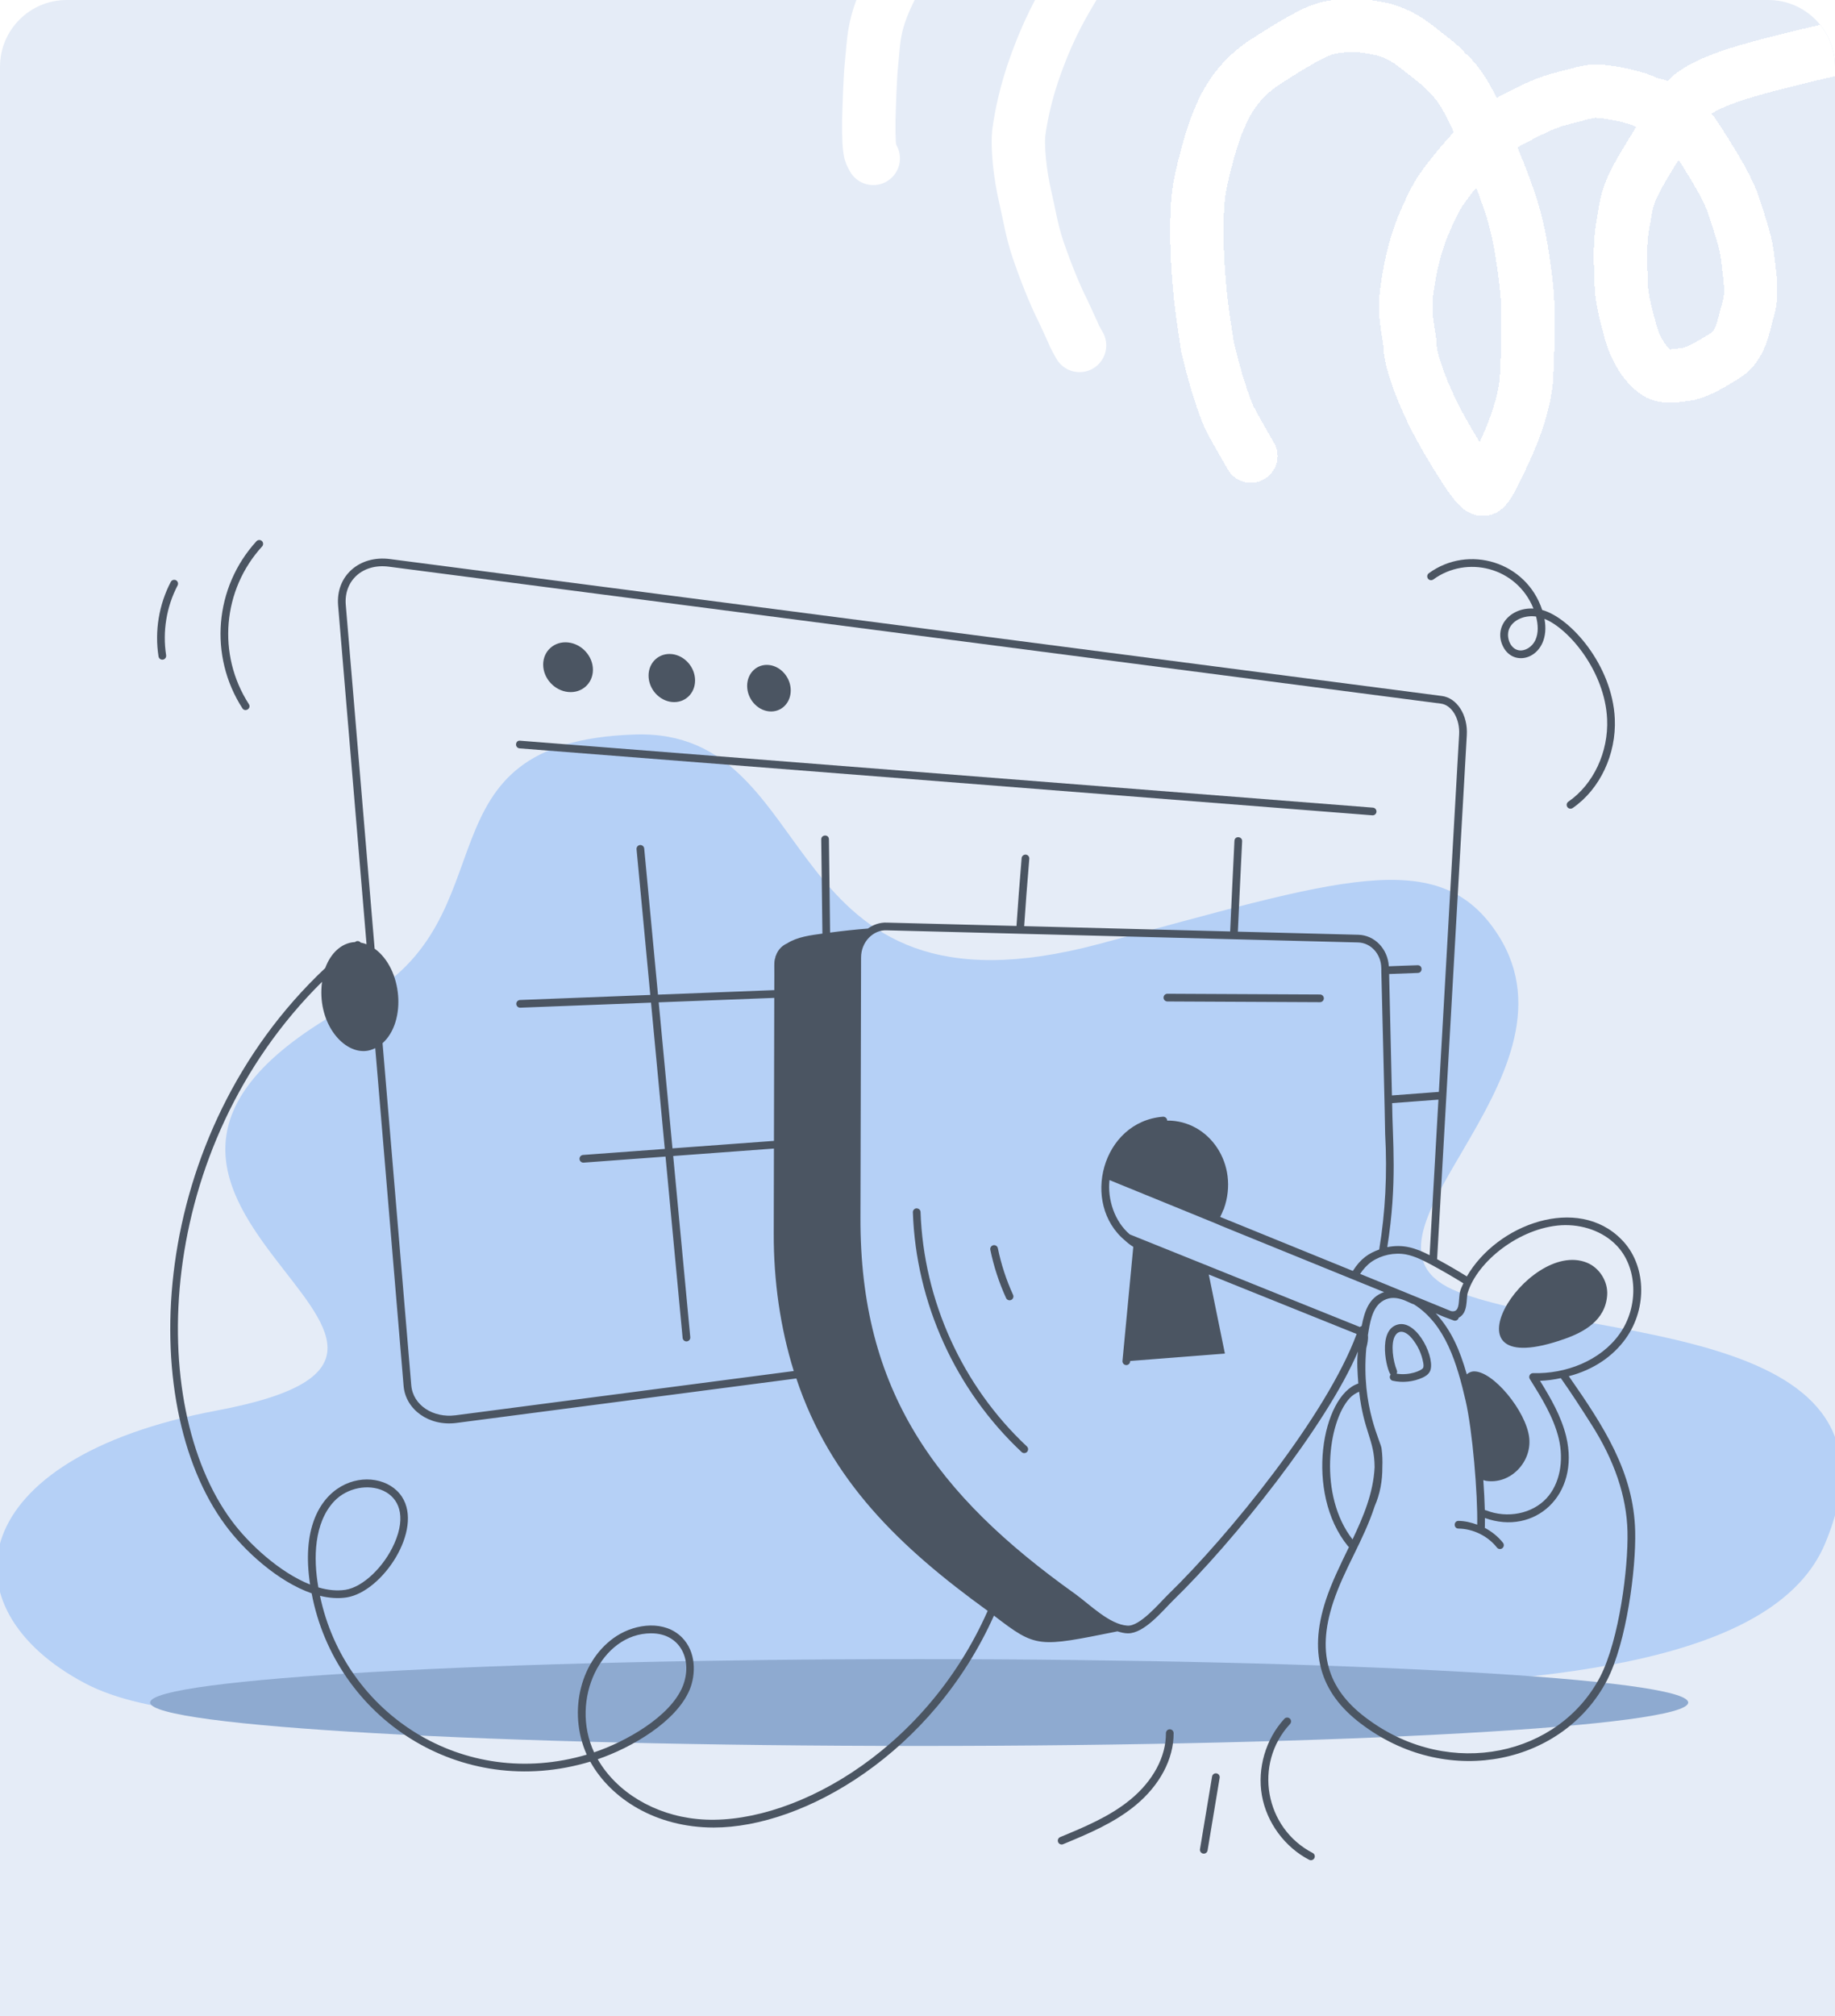 <svg width="550" height="604" viewBox="0 0 550 604" fill="none" xmlns="http://www.w3.org/2000/svg">
<g clip-path="url(#clip0_2832_71399)">
<path d="M0 20C0 8.954 8.954 0 20 0H530C541.046 0 550 8.954 550 20V844H0V20Z" fill="#E5ECF7"/>
<g clip-path="url(#clip1_2832_71399)">
<path d="M158.37 507.086C158.37 507.086 63.164 524.147 25.452 504.219C-17.279 481.636 -11.08 436.813 64.977 422.528C165.177 403.712 -4.335 358.75 107.358 299.847C154.431 275.023 123.15 222.154 190.368 220.027C248.098 218.202 230.324 309.251 329.457 282.761C400.798 263.697 431.466 252.488 449.102 280.205C476.67 323.531 397.846 371.825 437.096 387.006C476.339 402.188 574.732 396.025 547.051 462.327C518.428 530.891 295.16 494.415 158.37 507.086Z" fill="#B5D0F6"/>
<path d="M275.5 523C402.802 523 506 517.18 506 510C506 502.82 402.802 497 275.5 497C148.198 497 45 502.82 45 510C45 517.18 148.198 523 275.5 523Z" fill="#8EAAD0"/>
<path d="M155.733 224.176L411.326 244.231C411.357 244.235 411.389 244.235 411.416 244.235C412.014 244.235 412.518 243.776 412.563 243.173C412.613 242.539 412.14 241.985 411.506 241.935L155.913 221.881C155.156 221.78 154.72 222.309 154.675 222.939C154.625 223.573 155.098 224.127 155.733 224.176ZM170.319 207.289C174.422 207.684 177.715 204.706 177.715 200.632C177.715 196.578 174.422 192.913 170.319 192.453C166.2 191.991 162.804 194.958 162.804 199.077C162.804 203.216 166.2 206.892 170.319 207.289ZM201.416 210.287C205.252 210.657 208.333 207.766 208.333 203.826C208.333 199.905 205.252 196.372 201.416 195.942C197.566 195.51 194.392 198.391 194.392 202.372C194.392 206.373 197.566 209.916 201.416 210.287ZM230.522 213.093C234.117 213.44 237.004 210.632 237.004 206.817C237.004 203.021 234.117 199.61 230.522 199.207C226.915 198.802 223.942 201.601 223.942 205.454C223.942 209.326 226.915 212.745 230.522 213.093ZM232.404 286.767C232.409 286.612 232.452 286.457 232.535 286.303C232.454 286.419 232.372 286.574 232.327 286.728L232.404 286.767Z" fill="#4B5562"/>
<path d="M487.268 400.983C493.929 391.706 493.366 378.664 486.003 371.296C472.905 357.919 448.799 366.583 439.652 382.355C436.951 380.672 434.023 378.969 430.74 377.189L439.642 220.209C440.002 214.225 436.725 209.076 432.183 208.488L116.875 167.468C107.839 166.286 100.62 172.382 101.337 181.336L109.862 282.858C109.283 282.636 108.7 282.458 108.099 282.36L108.093 282.339C107.702 281.84 106.964 281.754 106.477 282.148C106.45 282.17 106.424 282.194 106.397 282.216C106.36 282.218 106.325 282.205 106.289 282.207C102.334 282.456 99.122 285.521 97.478 289.986C44.294 340.003 40.414 420.228 67.543 456.852C73.228 464.585 83.36 473.799 93.406 477.283C100.479 514.659 137.959 539.428 176.91 527.704C183.116 538.891 196.647 547.445 213.931 547.445C241.028 547.445 279.515 525.06 297.917 483.957C310.661 493.74 311.094 493.467 334.935 488.678C335.894 488.985 337.069 489.276 338.08 489.276C342.977 489.276 348.293 482.7 351.623 479.398C369.683 461.853 397.636 426.992 407.018 404.847C406.646 407.555 406.88 411.247 407.126 414.44C396.234 417.999 390.938 447.136 404.029 463.167C404.118 463.256 404.223 463.336 404.32 463.42C401.676 468.865 399.135 474.049 397.435 479.178C391.794 496.186 396.341 508.069 408.908 517.068C434.667 535.844 468.732 528.163 481.686 503.297C487.543 491.904 490.378 469.972 490.108 458.725C489.7 441.002 480.647 427.212 470.217 412.246C477.727 410.289 483.524 406.217 487.268 400.983ZM408.124 397.228C407.914 397.273 407.764 397.366 407.606 397.516L338.632 369.774C334.064 365.906 331.907 359.286 332.545 353.497C333.238 353.78 366.826 367.483 364.699 366.615C368.113 368.084 356.245 363.19 414.841 387.051C410.393 388.597 409.022 392.615 408.124 397.228ZM434.914 392.744C431.68 391.421 413.019 383.797 407.662 381.595C408.607 380.195 409.738 378.913 411.109 377.944C414.121 375.921 417.893 375.133 421.394 375.766C424.1 376.299 426.611 377.573 428.956 378.831C432.562 380.772 435.708 382.603 438.615 384.419C437.634 386.57 437.495 386.853 437.319 389.278C437.178 391.398 436.964 393.163 434.914 392.744ZM417.258 330.444L431.138 329.403L428.496 375.993C424.169 373.787 420.55 372.647 415.807 373.585C418.868 354.27 417.355 341.537 417.258 330.444ZM103.633 181.146C103.058 173.931 108.704 168.718 116.578 169.754L431.886 210.775C435.177 211.2 437.621 215.37 437.337 220.074L431.269 327.08L417.204 328.135L416.361 291.769L424.982 291.443C426.476 291.385 426.434 289.138 424.937 289.138C424.473 289.138 415.805 289.46 416.269 289.464C415.96 284.235 412.019 280.115 407.086 280.012L371.019 279.083C371.452 269.359 371.877 260.719 372.301 251.998C372.374 250.537 370.088 250.281 369.997 251.885C369.539 261.296 369.115 269.99 368.713 279.024L306.972 277.433C307.372 271.411 307.861 264.97 308.508 257.248C308.562 256.614 308.089 256.055 307.454 256.004C306.838 255.972 306.266 256.422 306.212 257.055C305.562 264.83 305.068 271.311 304.67 277.374L265.842 276.373C263.837 276.267 261.771 276.963 260.117 278.155C256.343 278.45 252.572 278.858 248.801 279.36L248.45 251.426C248.427 249.822 246.125 249.984 246.145 251.453L246.5 279.662C242.943 280.166 239.043 280.605 235.918 282.593C235.918 282.593 235.873 282.639 235.827 282.639C234.305 283.33 233.107 284.621 232.554 286.28C232.462 286.464 232.416 286.603 232.416 286.787C231.889 288.05 232.166 288.968 232.075 296.597L197.216 297.949L193.087 254.172C193.024 253.537 192.448 253.087 191.831 253.132C191.196 253.193 190.733 253.755 190.791 254.388L194.909 298.039L155.859 299.554C155.224 299.578 154.729 300.114 154.751 300.751C154.778 301.372 155.287 301.858 155.904 301.858C155.917 301.858 155.935 301.858 155.949 301.858L195.126 300.346L199.26 344.166L174.763 345.971C174.128 346.018 173.651 346.572 173.701 347.207C173.746 347.812 174.25 348.273 174.849 348.273C174.876 348.273 174.903 348.273 174.934 348.271L199.476 346.456L204.601 400.783C204.659 401.379 205.159 401.827 205.748 401.827C205.784 401.827 205.82 401.825 205.856 401.822C206.491 401.762 206.955 401.199 206.896 400.567L201.776 346.286L231.967 344.054L231.909 369.382C231.861 383.923 233.925 397.879 237.915 410.7L136.49 423.963C129.898 424.803 123.783 421.006 123.266 414.961L114.662 312.495C121.929 305.967 120.604 290.178 112.284 284.17L103.633 181.146ZM231.972 341.756L201.56 343.997L197.434 300.257L232.07 298.92L231.972 341.756ZM100.185 449.685C108.094 441.422 125.643 445.464 118.212 462.319C115.074 469.422 108.773 475.406 103.556 476.234C101.058 476.614 98.335 476.367 95.427 475.512C93.874 466.815 94.097 456.144 100.185 449.685ZM195.184 489.267C204.044 489.267 207.732 497.431 204.614 505.187C200.859 514.31 187.424 521.791 178.071 524.918C170.721 509.186 180.18 489.267 195.184 489.267ZM209.021 544.9C196.121 543.653 184.809 536.832 179.152 526.986C189.165 523.573 202.742 515.79 206.752 506.056C208.625 501.395 208.634 494.787 204.43 490.529C199.28 485.322 190.719 486.323 184.922 490.001C174.047 496.959 170.064 512.675 175.861 525.611C138.933 536.489 103.333 513.505 95.909 478.03C98.731 478.73 101.418 478.896 103.912 478.512C114.688 476.797 126.946 458.209 120.458 448.348C113.48 437.733 87.924 442.03 92.943 474.652C83.792 471.024 74.466 462.384 69.398 455.484C43.647 420.734 46.185 343.928 96.532 294.1C94.946 305.873 102.358 315.285 109.432 314.841C110.517 314.778 111.519 314.435 112.475 313.975L120.971 415.155C121.563 422.202 128.509 427.31 136.788 426.25L238.684 412.925C248.842 443.449 269.602 463.418 296.034 482.535C276.936 525.754 235.722 547.573 209.021 544.9ZM350.012 477.751C347.35 480.38 341.569 487.31 337.864 486.962C332.555 486.578 326.825 480.81 322.362 477.542C280.455 447.704 257.736 416.604 257.902 364.729L258.087 286.834C258.087 282.065 261.798 278.5 265.752 278.676L407.032 282.317C410.866 282.396 413.936 285.747 414.013 289.948L414.029 290.658C414.029 290.675 414.012 290.686 414.013 290.702C414.028 291.176 415.228 339.195 415.165 339.672C415.836 351.561 415.225 363.201 413.384 374.299C410.367 375.389 407.897 376.901 405.485 380.709C359.9 362.149 366.362 364.798 365.718 364.539C366.078 363.84 366.401 363.116 366.678 362.376C366.771 362.376 366.817 362.238 366.817 362.146C371.581 348.808 362.433 335.53 349.789 335.677C349.79 335.638 349.826 335.611 349.823 335.571C349.773 334.937 349.206 334.498 348.585 334.516C330.273 335.973 323.847 360.551 337.215 371.609C337.985 372.331 338.795 372.953 339.678 373.497L336.437 407.658C336.378 408.29 336.842 408.853 337.477 408.914C337.513 408.916 337.549 408.918 337.585 408.918C338.174 408.918 338.674 408.471 338.732 407.874L338.75 407.686L367.139 405.471C367.045 405.007 361.986 380.209 362.306 381.779L406.622 399.602C397.712 423.801 368.336 459.953 350.012 477.751ZM404.529 418.839C405.389 417.917 406.385 417.308 407.367 416.893C408.782 429.049 411.933 431.085 412.008 439.465C411.641 447.241 408.636 454.311 405.391 461.137C395.138 447.977 398.013 425.904 404.529 418.839ZM487.803 458.779C488.061 469.517 485.351 491.127 479.638 502.237C467.307 525.903 434.842 533.119 410.259 515.2C398.532 506.801 394.285 495.994 399.623 479.902C402.96 469.83 408.636 461.625 412.054 451.13C413.658 447.471 414.364 443.478 414.329 439.478C414.41 437.609 414.342 435.802 414.107 434.048C414.107 432.246 407.905 421.49 409.517 403.876C409.884 402.396 410.152 401.161 410 399.964C410.557 396.397 411.235 392.061 413.981 390.021C418.004 387.035 422.312 390.409 423.774 390.713C433.304 396.7 436.746 408.65 439.273 419.532C441.343 428.443 442.942 447.602 442.76 456.72C440.966 456.069 439.099 455.612 437.171 455.588H437.157C435.646 455.588 435.623 457.871 437.144 457.892C441.537 457.948 445.957 460.125 448.675 463.575C449.07 464.079 449.806 464.157 450.291 463.766C450.795 463.372 450.881 462.648 450.485 462.148C448.997 460.261 447.096 458.762 444.993 457.649C445.002 457.599 445.05 457.569 445.052 457.516C445.079 456.686 445.084 455.729 445.078 454.72C459.829 460.074 473.666 448.032 469.43 430.316C467.94 424.235 464.798 418.827 461.58 413.626C463.66 413.56 465.751 413.271 467.824 412.826C471.066 417.429 474.145 422.213 476.789 426.376C483.856 437.352 487.56 448.253 487.803 458.779ZM459.541 411.324C458.594 411.296 458.054 412.327 458.528 413.086C462.017 418.674 465.622 424.452 467.188 430.859C468.831 437.718 467.436 444.592 463.547 448.8C459.257 453.459 451.804 454.946 445.412 452.426C445.293 452.378 445.167 452.36 445.04 452.354C444.971 449.657 444.818 446.589 444.593 443.366C444.854 443.426 445.092 443.547 445.356 443.588C452.73 444.741 459.137 437.965 458.353 430.729C457.511 422.768 447.32 410.354 441.53 410.818C440.724 410.904 440.14 411.252 439.637 411.691C437.57 404.497 435.121 398.658 430.333 393.407C432.888 394.553 432.643 394.397 435.658 395.537C436.249 395.777 436.924 395.495 437.162 394.904C437.182 394.853 437.148 394.804 437.161 394.752C440.127 393.305 439.369 389.107 439.912 387.279C442.785 377.831 455.457 367.834 467.868 367.029C474.237 366.656 480.39 368.857 484.364 372.917C490.85 379.407 491.314 391.393 485.395 399.639C479.654 407.665 469.226 411.613 459.541 411.324Z" fill="#4B5562"/>
<path d="M475.618 378.231C457.558 370.958 430.228 414.766 468.971 401.069C474.627 399.07 481.193 395.611 481.714 387.952C481.991 383.874 479.41 379.758 475.618 378.231ZM275.916 363.077C275.893 362.44 275.411 362.004 274.723 361.963C274.088 361.986 273.588 362.519 273.611 363.154C274.534 390.264 286.417 416.442 306.217 434.973C306.437 435.18 306.721 435.283 307.004 435.283C308.047 435.283 308.551 434 307.792 433.289C288.433 415.172 276.816 389.582 275.916 363.077ZM303.075 389.404C303.656 389.138 303.912 388.454 303.647 387.876C301.603 383.408 300.073 378.712 299.087 373.913C298.961 373.292 298.344 372.883 297.728 373.015C297.102 373.144 296.701 373.754 296.827 374.377C297.849 379.344 299.438 384.21 301.549 388.834C301.816 389.417 302.503 389.665 303.075 389.404ZM349.891 299.99L395.635 300.208C396.27 300.208 396.787 299.695 396.792 299.063C396.796 298.426 396.283 297.906 395.644 297.904C394.935 297.901 349.217 297.682 349.895 297.686C349.26 297.686 348.747 298.199 348.743 298.833C348.738 299.468 349.251 299.988 349.891 299.99ZM419.04 396.745C412.617 398.323 415.716 410.734 416.821 411.758C416.276 412.413 416.615 413.43 417.461 413.617C420.415 414.272 423.592 413.943 426.377 412.677C427.084 412.352 427.962 411.866 428.493 410.984C430.588 407.446 424.897 395.318 419.04 396.745ZM426.517 409.8C426.061 410.544 422.545 412.129 418.595 411.488C418.77 411.191 418.806 410.82 418.667 410.476C417.465 407.514 416.871 402.684 418.005 400.409C419.195 398.021 421.413 398.793 423.159 400.891C424.896 402.966 426.076 405.468 426.566 408.135C426.665 408.648 426.764 409.38 426.517 409.8ZM350.615 518.015C349.976 518.017 349.458 518.537 349.463 519.174C349.499 526.22 345.624 533.465 338.836 539.051C332.656 544.137 325.085 547.272 317.766 550.306C317.177 550.549 316.898 551.224 317.141 551.811C317.39 552.409 318.079 552.675 318.649 552.435C326.125 549.338 333.853 546.133 340.303 540.829C347.626 534.802 351.808 526.905 351.767 519.161C351.763 518.528 351.25 518.015 350.615 518.015ZM364.618 531.223C364.001 531.109 363.394 531.543 363.29 532.171L359.667 553.922C359.551 554.623 360.094 555.264 360.806 555.264C361.359 555.264 361.85 554.865 361.944 554.3L365.563 532.549C365.671 531.921 365.248 531.329 364.618 531.223ZM386.592 514.803C386.12 514.374 385.39 514.403 384.963 514.869C379.377 520.92 376.793 529.718 378.225 537.831C379.647 545.94 385.08 553.328 392.394 557.111C392.963 557.403 393.659 557.179 393.947 556.616C394.24 556.051 394.019 555.356 393.456 555.063C379.099 547.643 375.625 528.38 386.655 516.431C387.087 515.963 387.06 515.236 386.592 514.803ZM470.074 240.146C469.547 240.506 469.416 241.224 469.776 241.749C470.147 242.283 470.868 242.4 471.379 242.046C479.535 236.442 484.486 225.939 484 215.285C483.27 199.298 470.736 185.037 462.237 182.722C457.487 168.266 440.178 163.024 428.254 171.717C427.741 172.092 427.628 172.813 428.002 173.328C428.371 173.843 429.096 173.947 429.613 173.58C439.571 166.309 454.539 169.761 459.622 182.296C452.673 181.903 447.625 187.731 450.471 193.589C453.913 200.706 465.052 196.8 462.921 185.38C470.245 188.292 481.046 201.136 481.695 215.388C482.15 225.266 477.586 234.984 470.074 240.146ZM460.167 191.798C459.212 193.801 457.106 195.093 455.27 194.809C452.504 194.381 451.15 190.402 452.56 187.914C454.051 185.279 457.518 184.264 460.41 184.689C460.994 187.027 461.209 189.594 460.167 191.798ZM78.562 163.691C78.989 163.221 78.958 162.492 78.49 162.062C78.026 161.634 77.297 161.666 76.86 162.134C64.245 175.932 62.559 196.522 72.652 212.172C73.467 213.428 75.424 212.213 74.587 210.921C65.02 196.089 66.701 176.661 78.562 163.691ZM53.234 175.369C53.527 174.807 53.311 174.109 52.748 173.814C52.186 173.53 51.488 173.74 51.191 174.302C47.626 181.113 46.321 189.043 47.514 196.632C47.603 197.202 48.094 197.607 48.652 197.607C48.711 197.607 48.769 197.602 48.832 197.593C49.458 197.494 49.89 196.904 49.791 196.277C48.675 189.169 49.899 181.745 53.234 175.369Z" fill="#4B5562"/>
</g>
<g filter="url(#filter0_d_2832_71399)">
<path d="M564.635 9.255C549.186 12.769 533.737 16.283 523.953 19.147C514.17 22.011 510.521 24.117 508.247 25.611C505.972 27.104 505.182 27.921 502.286 32.301C499.39 36.681 494.413 44.6 491.648 49.426C487.096 57.373 487.464 59.991 486.516 64.795C485.186 71.538 485.842 78.924 485.961 83.855C486.04 87.107 487.161 91.622 488.699 97.279C490.62 104.345 494.684 108.776 497.086 109.947C499.441 111.096 502.416 110.515 505.043 110.18C508.175 109.782 511.37 108.075 517.118 104.492C521.782 101.584 522.446 96.068 524.11 90.094C525.386 85.516 524.425 80.543 523.7 74.251C523.269 70.513 521.062 64.05 519.789 60.076C518.094 54.787 514.416 48.69 508.859 39.997C501.643 28.709 495.764 29.918 493.389 28.65C490.443 27.077 483.242 25.517 478.538 25.299C476.277 25.194 473.096 26.253 467.705 27.64C464.769 28.396 460.882 29.669 450.125 35.598C447.058 37.289 446.056 38.404 443.285 41.265C436.225 48.554 431.663 55.078 430.744 56.791C430.125 57.944 428.547 60.689 426.309 66.242C423.63 72.891 422.351 79.909 421.621 85.417C420.623 92.953 422.519 98.197 422.618 101.523C422.74 105.62 425.24 113.001 429.288 121.432C432.178 127.45 437.721 136.52 440.821 140.952C443.92 145.385 444.653 144.781 445.319 144.034C446.678 142.509 448.517 138.565 450.953 133.341C454.624 125.472 456.647 118.571 457.35 113.169C457.632 111.004 457.956 103.854 458 94.003C458.027 87.826 457.63 83.069 455.986 72.664C455.384 68.858 454.325 64.425 453.44 61.45C452.155 57.13 449.59 50.21 447.666 45.779C445.898 41.71 445.103 38.975 442.948 34.137C437.585 22.093 434.327 20.615 433.106 19.133C431.709 17.438 429.017 15.502 424.831 12.19C417.865 6.68 413.083 6.497 408.873 5.826C405.653 5.312 402.582 5.635 399.806 6.048C396.154 6.59 392.483 8.004 379.269 16.524C369.375 22.902 366.28 31.667 365.044 34.562C364.15 36.657 362.247 41.979 360.015 51.793C358.832 56.996 358.699 62.881 358.759 69.328C358.82 75.774 359.373 82.662 359.856 87.177C360.548 93.649 361.325 97.495 361.898 101.789C364.493 112.762 366.797 119.278 368.464 123.11C369.854 125.84 372.351 130.165 374.923 134.62" stroke="white" stroke-width="16" stroke-linecap="round" shape-rendering="crispEdges"/>
</g>
<g filter="url(#filter1_d_2832_71399)">
<path d="M407.023 -32.978C393.23 -35.645 379.437 -38.313 371.471 -39.461C363.505 -40.609 361.784 -40.156 357.548 -38.079C346.448 -32.636 338.976 -27.91 337.702 -26.812C336.774 -26.011 334.973 -24.147 330.224 -18.424C326.789 -14.284 322.113 -6.975 318.381 -0.251C314.649 6.474 312.218 12.563 310.709 16.658C307.122 26.392 305.954 33.717 305.446 37.126C304.772 41.649 305.744 50.395 307.306 57.049C308.507 62.165 309.22 67.149 311.179 72.898C314.553 82.796 317.766 89.527 318.681 91.267C320.352 94.952 321.399 97.078 322.058 98.693C322.463 99.554 323.009 100.5 323.572 101.474" stroke="white" stroke-width="16" stroke-linecap="round"/>
</g>
<g filter="url(#filter2_d_2832_71399)">
<path d="M311.675 -54.372C292.881 -41.358 282.43 -33.49 280.716 -30.958C279.785 -29.582 278.675 -28.057 275.952 -23.048C273.228 -18.038 268.911 -9.599 266.391 -4.36C261.614 5.571 261.95 10.178 261.233 16.931C260.774 21.248 260.557 29.045 260.408 33.75C260.341 39.849 260.547 42.117 260.885 43.647C261.103 44.346 261.415 44.886 261.737 45.443" stroke="white" stroke-width="16" stroke-linecap="round"/>
</g>
</g>
<defs>
<filter id="filter0_d_2832_71399" x="342.747" y="-8.438" width="237.89" height="170.996" filterUnits="userSpaceOnUse" color-interpolation-filters="sRGB">
<feFlood flood-opacity="0" result="BackgroundImageFix"/>
<feColorMatrix in="SourceAlpha" type="matrix" values="0 0 0 0 0 0 0 0 0 0 0 0 0 0 0 0 0 0 127 0" result="hardAlpha"/>
<feOffset dy="2"/>
<feGaussianBlur stdDeviation="4"/>
<feComposite in2="hardAlpha" operator="out"/>
<feColorMatrix type="matrix" values="0 0 0 0 0 0 0 0 0 0 0 0 0 0 0 0 0 0 0.08 0"/>
<feBlend mode="normal" in2="BackgroundImageFix" result="effect1_dropShadow_2832_71399"/>
<feBlend mode="normal" in="SourceGraphic" in2="effect1_dropShadow_2832_71399" result="shape"/>
</filter>
<filter id="filter1_d_2832_71399" x="289.229" y="-54.076" width="133.795" height="173.552" filterUnits="userSpaceOnUse" color-interpolation-filters="sRGB">
<feFlood flood-opacity="0" result="BackgroundImageFix"/>
<feColorMatrix in="SourceAlpha" type="matrix" values="0 0 0 0 0 0 0 0 0 0 0 0 0 0 0 0 0 0 127 0" result="hardAlpha"/>
<feOffset dy="2"/>
<feGaussianBlur stdDeviation="4"/>
<feComposite in2="hardAlpha" operator="out"/>
<feColorMatrix type="matrix" values="0 0 0 0 0 0 0 0 0 0 0 0 0 0 0 0 0 0 0.08 0"/>
<feBlend mode="normal" in2="BackgroundImageFix" result="effect1_dropShadow_2832_71399"/>
<feBlend mode="normal" in="SourceGraphic" in2="effect1_dropShadow_2832_71399" result="shape"/>
</filter>
<filter id="filter2_d_2832_71399" x="244.395" y="-68.372" width="83.281" height="131.817" filterUnits="userSpaceOnUse" color-interpolation-filters="sRGB">
<feFlood flood-opacity="0" result="BackgroundImageFix"/>
<feColorMatrix in="SourceAlpha" type="matrix" values="0 0 0 0 0 0 0 0 0 0 0 0 0 0 0 0 0 0 127 0" result="hardAlpha"/>
<feOffset dy="2"/>
<feGaussianBlur stdDeviation="4"/>
<feComposite in2="hardAlpha" operator="out"/>
<feColorMatrix type="matrix" values="0 0 0 0 0 0 0 0 0 0 0 0 0 0 0 0 0 0 0.08 0"/>
<feBlend mode="normal" in2="BackgroundImageFix" result="effect1_dropShadow_2832_71399"/>
<feBlend mode="normal" in="SourceGraphic" in2="effect1_dropShadow_2832_71399" result="shape"/>
</filter>
<clipPath id="clip0_2832_71399">
<path d="M0 20C0 8.954 8.954 0 20 0H530C541.046 0 550 8.954 550 20V844H0V20Z" fill="white"/>
</clipPath>
<clipPath id="clip1_2832_71399">
<rect width="708" height="467" fill="white" transform="translate(-79 126)"/>
</clipPath>
</defs>
</svg>

